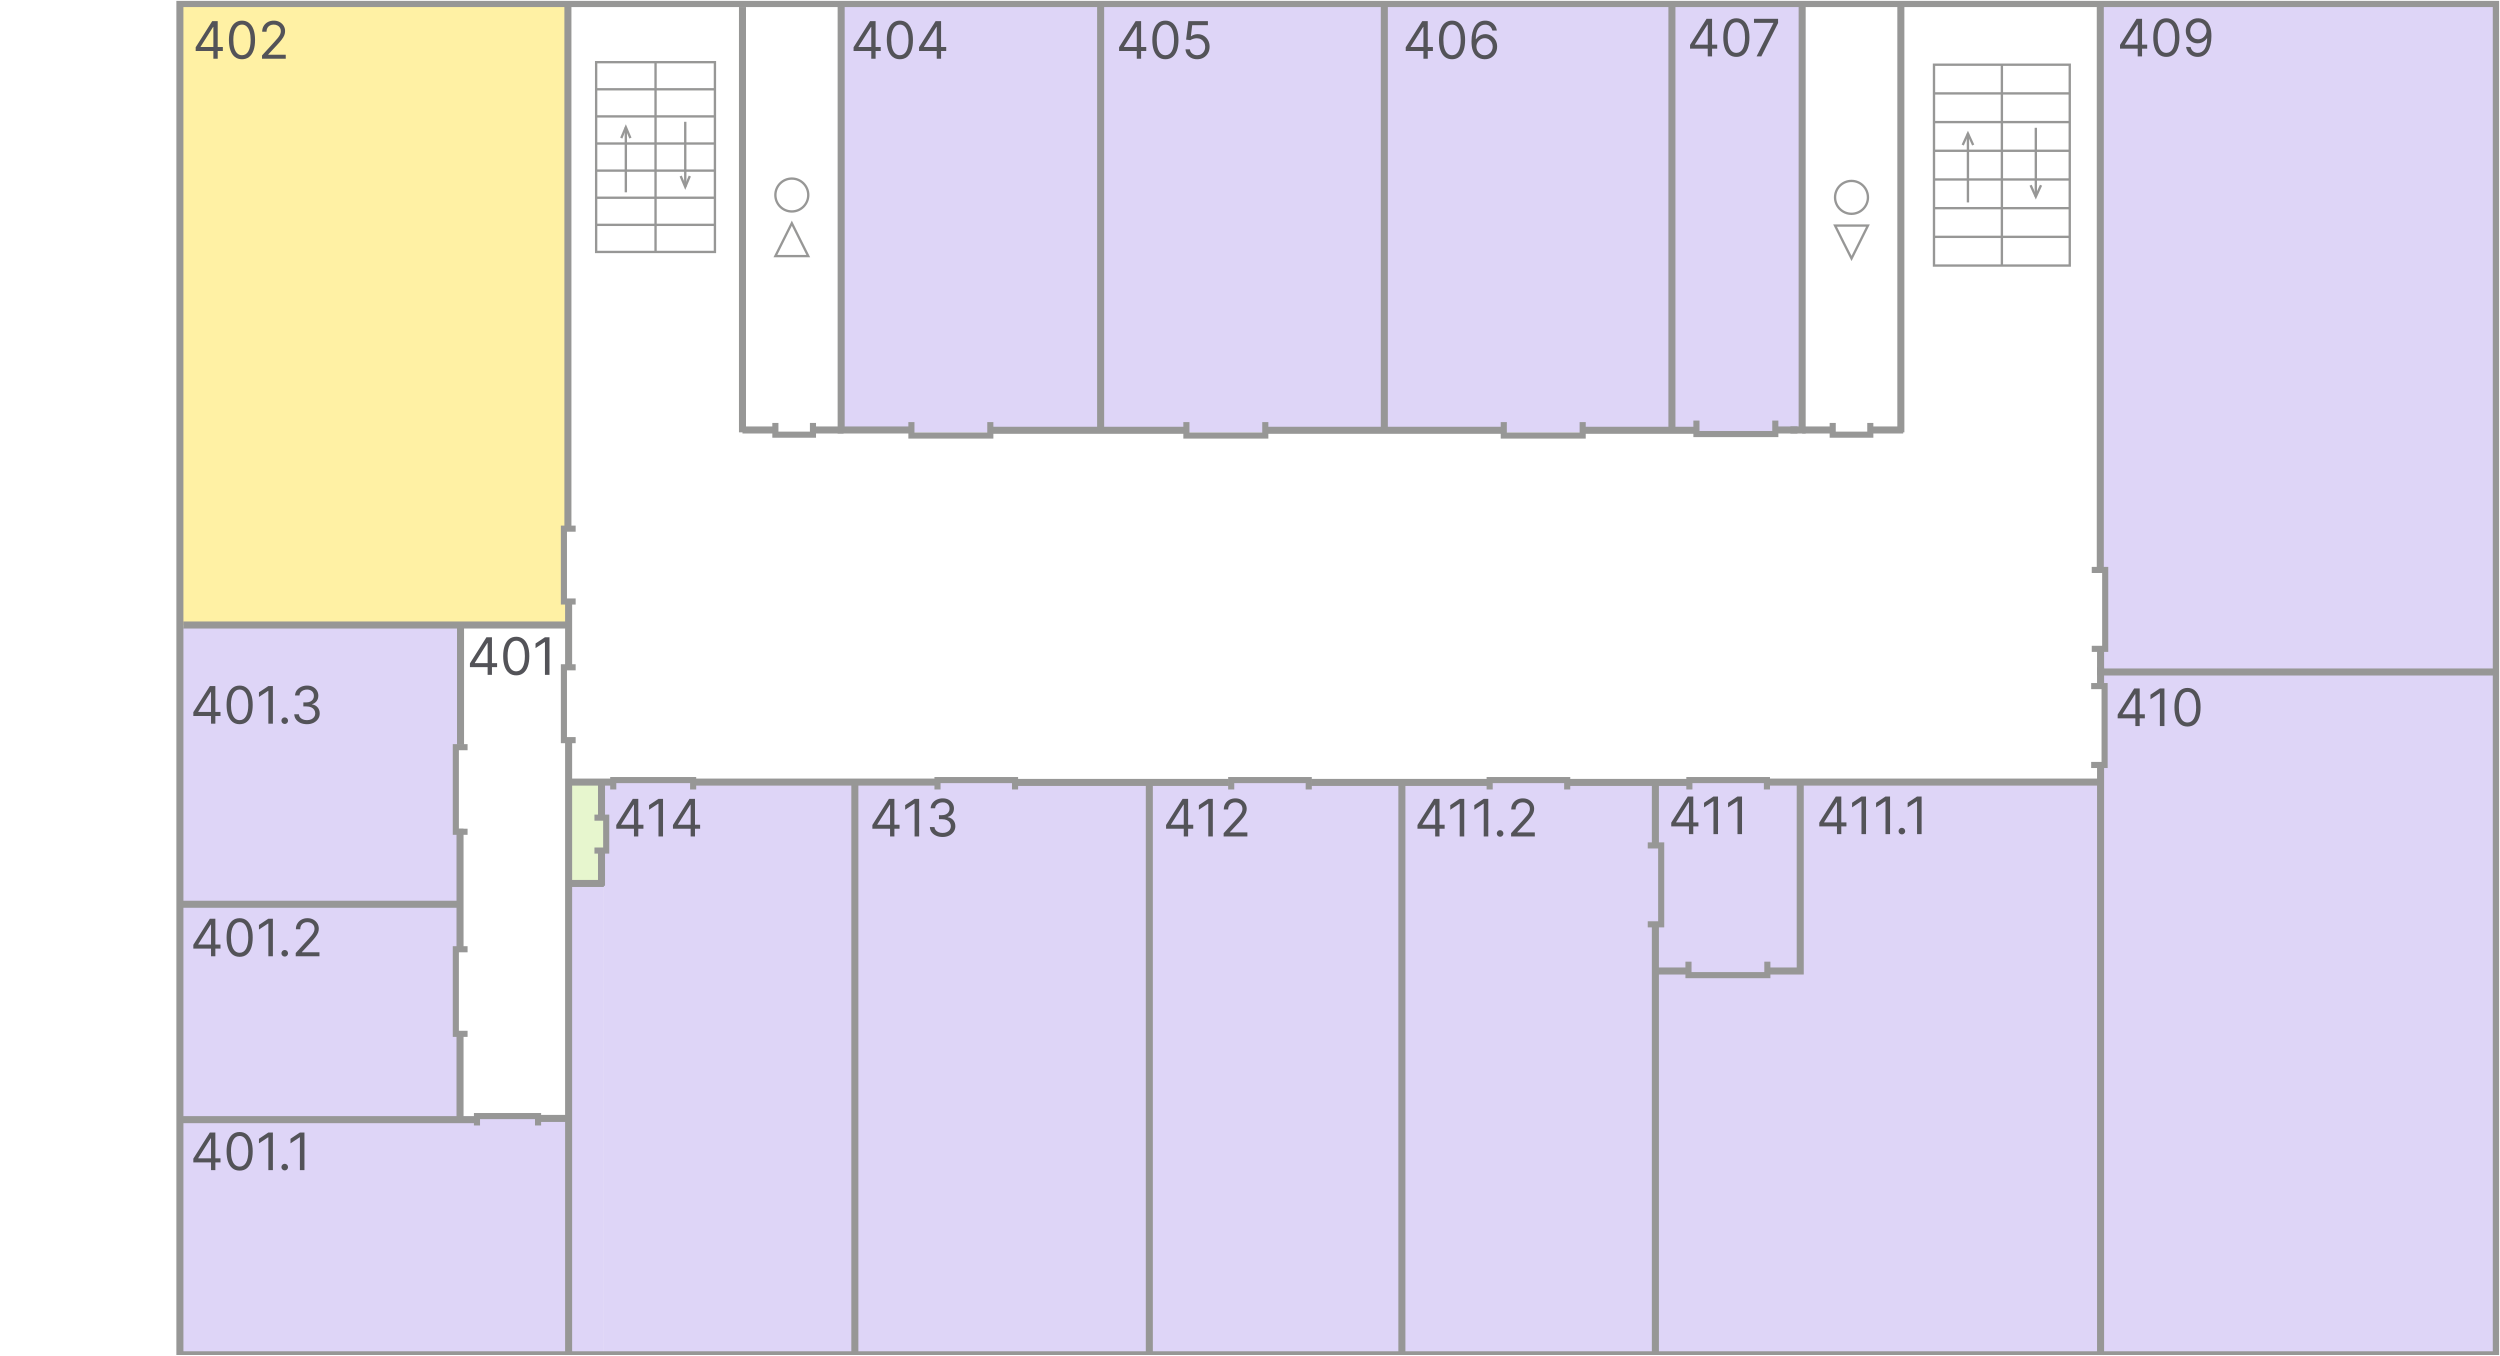 <svg width="1064" height="577" viewBox="0 0 1064 577" fill="none" xmlns="http://www.w3.org/2000/svg">
<rect width="1064" height="577" fill="white"/>
<g clip-path="url(#clip0_0_1)">
<path d="M1064 0H0V577H1064V0Z" fill="white"/>
<mask id="mask0_0_1" style="mask-type:luminance" maskUnits="userSpaceOnUse" x="0" y="0" width="1064" height="577">
<path d="M1064 0H0V577H1064V0Z" fill="white"/>
</mask>
<g mask="url(#mask0_0_1)">
<path d="M1064 0H0V577H1064V0Z" fill="white"/>
<mask id="mask1_0_1" style="mask-type:luminance" maskUnits="userSpaceOnUse" x="0" y="0" width="1064" height="577">
<path d="M1064 0H0V577H1064V0Z" fill="white"/>
</mask>
<g mask="url(#mask1_0_1)">
<path d="M1064 0H0V577H1064V0Z" fill="white"/>
<mask id="mask2_0_1" style="mask-type:luminance" maskUnits="userSpaceOnUse" x="0" y="0" width="1064" height="577">
<path d="M1064 0H0V577H1064V0Z" fill="white"/>
</mask>
<g mask="url(#mask2_0_1)">
<path d="M1064 0H0V577H1064V0Z" fill="white"/>
<mask id="mask3_0_1" style="mask-type:luminance" maskUnits="userSpaceOnUse" x="0" y="0" width="1064" height="577">
<path d="M1064 0H0V577H1064V0Z" fill="white"/>
</mask>
<g mask="url(#mask3_0_1)">
<path d="M1064 0H0V577H1064V0Z" fill="white"/>
<mask id="mask4_0_1" style="mask-type:luminance" maskUnits="userSpaceOnUse" x="0" y="0" width="1064" height="577">
<path d="M1064 0H0V577H1064V0Z" fill="white"/>
</mask>
<g mask="url(#mask4_0_1)">
<mask id="mask5_0_1" style="mask-type:luminance" maskUnits="userSpaceOnUse" x="0" y="0" width="1064" height="577">
<path d="M1064 0H0V577H1064V0Z" fill="white"/>
</mask>
<g mask="url(#mask5_0_1)">
<path opacity="0.9" d="M241 1H77V266H241V1Z" fill="#FFF09A"/>
<path opacity="0.7" d="M767 1H357V184H767V1Z" fill="#D1C4F4"/>
<path opacity="0.7" d="M1062 286H895V577H1062V286Z" fill="#D1C4F4"/>
<path opacity="0.7" d="M1062 1H895V286H1062V1Z" fill="#D1C4F4"/>
<path opacity="0.7" d="M257 376H242V576H257V376Z" fill="#D1C4F4"/>
<path opacity="0.7" d="M894 333H257V577H894V333Z" fill="#D1C4F4"/>
<path opacity="0.7" d="M195 267H76V477H195V267Z" fill="#D1C4F4"/>
<path opacity="0.7" d="M77 577H242V475H77V577Z" fill="#D1C4F4"/>
<path opacity="0.7" d="M257 333H242V376H257V333Z" fill="#DDF2B9"/>
<path d="M337 90C340.868 90 344 86.866 344 83C344 79.134 340.868 76 337 76C333.132 76 330 79.134 330 83C330 86.866 333.132 90 337 90Z" stroke="#979796" stroke-miterlimit="10"/>
<path d="M337 95L340.5 102.015L344 109H337H330L333.5 102.015L337 95Z" stroke="#979796" stroke-miterlimit="10"/>
<path d="M788 91C791.864 91 795 87.866 795 84C795 80.134 791.864 77 788 77C784.132 77 781 80.134 781 84C781 87.866 784.132 91 788 91Z" stroke="#979796" stroke-miterlimit="10"/>
<path d="M788.013 110L784.493 103.015L781 96H788.013H795L791.507 103.015L788.013 110Z" stroke="#979796" stroke-miterlimit="10"/>
<path d="M1062.43 1.5H76.562V576.6H1062.43V1.5Z" stroke="#979796" stroke-width="3" stroke-miterlimit="10"/>
<path d="M241.703 225.09V1.5" stroke="#979796" stroke-width="3" stroke-miterlimit="10"/>
<path d="M78 266H242" stroke="#979796" stroke-width="3" stroke-miterlimit="10"/>
<path d="M76.562 476.523H203.562" stroke="#979796" stroke-width="3" stroke-miterlimit="10"/>
<path d="M230 476H243" stroke="#979796" stroke-width="3" stroke-miterlimit="10"/>
<path d="M241.703 332.859H260.643" stroke="#979796" stroke-width="3" stroke-miterlimit="10"/>
<path d="M294.539 332.859H398.029" stroke="#979796" stroke-width="3" stroke-miterlimit="10"/>
<path d="M752.711 332.859H893.881" stroke="#979796" stroke-width="3" stroke-miterlimit="10"/>
<path d="M894 577V326" stroke="#979796" stroke-width="3" stroke-miterlimit="10"/>
<path d="M1062 286H894V276" stroke="#979796" stroke-width="3" stroke-miterlimit="10"/>
<path d="M893.883 242.23V1.5" stroke="#979796" stroke-width="3" stroke-miterlimit="10"/>
<path d="M358 1V183H387" stroke="#979796" stroke-width="3" stroke-miterlimit="10"/>
<path d="M767 1V183H762" stroke="#979796" stroke-width="3" stroke-miterlimit="10"/>
<path d="M711.57 1.5V183.13" stroke="#979796" stroke-width="3" stroke-miterlimit="10"/>
<path d="M589.172 1.5V183.13" stroke="#979796" stroke-width="3" stroke-miterlimit="10"/>
<path d="M468.43 1.5V183.13" stroke="#979796" stroke-width="3" stroke-miterlimit="10"/>
<path d="M504.929 183.133H422.359" stroke="#979796" stroke-width="3" stroke-miterlimit="10"/>
<path d="M722.367 183.133H673.367" stroke="#979796" stroke-width="3" stroke-miterlimit="10"/>
<path d="M640.009 183.133H538.289" stroke="#979796" stroke-width="3" stroke-miterlimit="10"/>
<path d="M363.82 332.859V576.599" stroke="#979796" stroke-width="3" stroke-miterlimit="10"/>
<path d="M489.156 332.859V576.599" stroke="#979796" stroke-width="3" stroke-miterlimit="10"/>
<path d="M596.641 332.859V576.599" stroke="#979796" stroke-width="3" stroke-miterlimit="10"/>
<path d="M704.531 576.601V393.391" stroke="#979796" stroke-width="3" stroke-miterlimit="10"/>
<path d="M704.531 359.809V332.859" stroke="#979796" stroke-width="3" stroke-miterlimit="10"/>
<path d="M195.789 476.517V440.227" stroke="#979796" stroke-width="3" stroke-miterlimit="10"/>
<path d="M195.789 404.231V352.711" stroke="#979796" stroke-width="3" stroke-miterlimit="10"/>
<path d="M196 317V267" stroke="#979796" stroke-width="3" stroke-miterlimit="10"/>
<path d="M195.792 384.852H76.562" stroke="#979796" stroke-width="3" stroke-miterlimit="10"/>
<path d="M704.531 413.258H718.621" stroke="#979796" stroke-width="3" stroke-miterlimit="10"/>
<path d="M752.711 413.259H766.181V332.859" stroke="#979796" stroke-width="3" stroke-miterlimit="10"/>
<path d="M421.478 179.641V185.371H387.898V179.641" stroke="#979796" stroke-width="2.6" stroke-miterlimit="10"/>
<path d="M538.51 179.641V185.371H504.93V179.641" stroke="#979796" stroke-width="2.6" stroke-miterlimit="10"/>
<path d="M673.588 179.641V185.371H640.008V179.641" stroke="#979796" stroke-width="2.6" stroke-miterlimit="10"/>
<path d="M755.57 179V184.73H722V179" stroke="#979796" stroke-width="2.6" stroke-miterlimit="10"/>
<path d="M261 336V332H295V336" stroke="#979796" stroke-width="2.6" stroke-miterlimit="10"/>
<path d="M203 479V475H229V479" stroke="#979796" stroke-width="2.6" stroke-miterlimit="10"/>
<path d="M199 440H194V404H199" stroke="#979796" stroke-width="2.6" stroke-miterlimit="10"/>
<path d="M199 354H194V318H199" stroke="#979796" stroke-width="2.6" stroke-miterlimit="10"/>
<path d="M245 256H240V225H245" stroke="#979796" stroke-width="2.6" stroke-miterlimit="10"/>
<path d="M432 336V332H399V336" stroke="#979796" stroke-width="2.6" stroke-miterlimit="10"/>
<path d="M752.187 409.289V415.019H718.617V409.289" stroke="#979796" stroke-width="2.6" stroke-miterlimit="10"/>
<path d="M701.281 359.812H707.001V393.393H701.281" stroke="#979796" stroke-width="2.6" stroke-miterlimit="10"/>
<path d="M890 292H895.72V325.57H890" stroke="#979796" stroke-width="2.6" stroke-miterlimit="10"/>
<path d="M890.25 242.57H895.97V276.15H890.25" stroke="#979796" stroke-width="2.6" stroke-miterlimit="10"/>
<path d="M433 333H523" stroke="#979796" stroke-width="3" stroke-miterlimit="10"/>
<path d="M558 333H634" stroke="#979796" stroke-width="3" stroke-miterlimit="10"/>
<path d="M668 333H718" stroke="#979796" stroke-width="3" stroke-miterlimit="10"/>
<path d="M241 376H257" stroke="#979796" stroke-width="3" stroke-miterlimit="10"/>
<path d="M894 291V284" stroke="#979796" stroke-width="3" stroke-miterlimit="10"/>
<path d="M809 0V184" stroke="#979796" stroke-width="3" stroke-miterlimit="10"/>
<path d="M316 3V184" stroke="#979796" stroke-width="3" stroke-miterlimit="10"/>
<path d="M363.281 21.719V20.125L370.312 9H371.469V11.469H370.688L365.375 19.875V20H374.844V21.719H363.281ZM370.813 25V21.234V20.492V9H372.656V25H370.813ZM382.99 25.219C381.813 25.219 380.811 24.898 379.982 24.258C379.154 23.612 378.521 22.677 378.084 21.453C377.646 20.224 377.428 18.74 377.428 17C377.428 15.271 377.646 13.794 378.084 12.57C378.527 11.341 379.162 10.404 379.99 9.758C380.824 9.107 381.824 8.781 382.99 8.781C384.157 8.781 385.154 9.107 385.982 9.758C386.816 10.404 387.451 11.341 387.889 12.57C388.331 13.794 388.553 15.271 388.553 17C388.553 18.74 388.334 20.224 387.896 21.453C387.459 22.677 386.826 23.612 385.998 24.258C385.17 24.898 384.167 25.219 382.99 25.219ZM382.99 23.5C384.157 23.5 385.063 22.938 385.709 21.812C386.355 20.688 386.678 19.083 386.678 17C386.678 15.615 386.529 14.435 386.232 13.461C385.941 12.487 385.519 11.745 384.967 11.234C384.42 10.724 383.761 10.469 382.99 10.469C381.834 10.469 380.93 11.039 380.279 12.18C379.628 13.315 379.303 14.922 379.303 17C379.303 18.385 379.449 19.562 379.74 20.531C380.032 21.5 380.451 22.237 380.998 22.742C381.55 23.247 382.214 23.5 382.99 23.5ZM391.146 21.719V20.125L398.178 9H399.334V11.469H398.553L393.24 19.875V20H402.709V21.719H391.146ZM398.678 25V21.234V20.492V9H400.521V25H398.678Z" fill="#535358"/>
<path d="M476.281 21.719V20.125L483.312 9H484.469V11.469H483.688L478.375 19.875V20H487.844V21.719H476.281ZM483.813 25V21.234V20.492V9H485.656V25H483.813ZM495.99 25.219C494.813 25.219 493.811 24.898 492.982 24.258C492.154 23.612 491.521 22.677 491.084 21.453C490.646 20.224 490.428 18.74 490.428 17C490.428 15.271 490.646 13.794 491.084 12.57C491.527 11.341 492.162 10.404 492.99 9.758C493.824 9.107 494.824 8.781 495.99 8.781C497.157 8.781 498.154 9.107 498.982 9.758C499.816 10.404 500.451 11.341 500.889 12.57C501.331 13.794 501.553 15.271 501.553 17C501.553 18.74 501.334 20.224 500.896 21.453C500.459 22.677 499.826 23.612 498.998 24.258C498.17 24.898 497.167 25.219 495.99 25.219ZM495.99 23.5C497.157 23.5 498.063 22.938 498.709 21.812C499.355 20.688 499.678 19.083 499.678 17C499.678 15.615 499.529 14.435 499.232 13.461C498.941 12.487 498.519 11.745 497.967 11.234C497.42 10.724 496.761 10.469 495.99 10.469C494.834 10.469 493.93 11.039 493.279 12.18C492.628 13.315 492.303 14.922 492.303 17C492.303 18.385 492.449 19.562 492.74 20.531C493.032 21.5 493.451 22.237 493.998 22.742C494.55 23.247 495.214 23.5 495.99 23.5ZM509.521 25.219C508.605 25.219 507.779 25.037 507.045 24.672C506.311 24.307 505.722 23.807 505.279 23.172C504.837 22.537 504.594 21.812 504.553 21H506.428C506.501 21.724 506.829 22.323 507.412 22.797C508.001 23.266 508.704 23.5 509.521 23.5C510.178 23.5 510.761 23.346 511.271 23.039C511.787 22.732 512.191 22.31 512.482 21.773C512.779 21.232 512.928 20.62 512.928 19.938C512.928 19.24 512.774 18.617 512.467 18.07C512.165 17.518 511.748 17.083 511.217 16.766C510.686 16.448 510.079 16.287 509.396 16.281C508.907 16.276 508.404 16.352 507.889 16.508C507.373 16.659 506.949 16.854 506.615 17.094L504.803 16.875L505.771 9H514.084V10.719H507.396L506.834 15.438H506.928C507.256 15.177 507.667 14.961 508.162 14.789C508.657 14.617 509.173 14.531 509.709 14.531C510.688 14.531 511.561 14.766 512.326 15.234C513.097 15.698 513.701 16.333 514.139 17.141C514.581 17.948 514.803 18.87 514.803 19.906C514.803 20.927 514.574 21.838 514.115 22.641C513.662 23.438 513.037 24.068 512.24 24.531C511.443 24.99 510.537 25.219 509.521 25.219Z" fill="#535358"/>
<path d="M598.281 21.719V20.125L605.312 9H606.469V11.469H605.688L600.375 19.875V20H609.844V21.719H598.281ZM605.813 25V21.234V20.492V9H607.656V25H605.813ZM617.99 25.219C616.813 25.219 615.811 24.898 614.982 24.258C614.154 23.612 613.521 22.677 613.084 21.453C612.646 20.224 612.428 18.74 612.428 17C612.428 15.271 612.646 13.794 613.084 12.57C613.527 11.341 614.162 10.404 614.99 9.758C615.824 9.107 616.824 8.781 617.99 8.781C619.157 8.781 620.154 9.107 620.982 9.758C621.816 10.404 622.451 11.341 622.889 12.57C623.331 13.794 623.553 15.271 623.553 17C623.553 18.74 623.334 20.224 622.896 21.453C622.459 22.677 621.826 23.612 620.998 24.258C620.17 24.898 619.167 25.219 617.99 25.219ZM617.99 23.5C619.157 23.5 620.063 22.938 620.709 21.812C621.355 20.688 621.678 19.083 621.678 17C621.678 15.615 621.529 14.435 621.232 13.461C620.941 12.487 620.519 11.745 619.967 11.234C619.42 10.724 618.761 10.469 617.99 10.469C616.834 10.469 615.93 11.039 615.279 12.18C614.628 13.315 614.303 14.922 614.303 17C614.303 18.385 614.449 19.562 614.74 20.531C615.032 21.5 615.451 22.237 615.998 22.742C616.55 23.247 617.214 23.5 617.99 23.5ZM631.834 25.219C631.178 25.208 630.521 25.083 629.865 24.844C629.209 24.604 628.61 24.201 628.068 23.633C627.527 23.06 627.092 22.287 626.764 21.312C626.436 20.333 626.271 19.104 626.271 17.625C626.271 16.208 626.404 14.953 626.67 13.859C626.936 12.76 627.321 11.836 627.826 11.086C628.331 10.331 628.941 9.758 629.654 9.367C630.373 8.977 631.183 8.781 632.084 8.781C632.98 8.781 633.777 8.961 634.475 9.32C635.178 9.674 635.751 10.169 636.193 10.805C636.636 11.44 636.923 12.172 637.053 13H635.146C634.969 12.281 634.626 11.685 634.115 11.211C633.605 10.737 632.928 10.5 632.084 10.5C630.844 10.5 629.868 11.039 629.154 12.117C628.446 13.195 628.089 14.708 628.084 16.656H628.209C628.501 16.213 628.847 15.836 629.248 15.523C629.654 15.206 630.102 14.961 630.592 14.789C631.081 14.617 631.6 14.531 632.146 14.531C633.063 14.531 633.902 14.76 634.662 15.219C635.423 15.672 636.032 16.299 636.49 17.102C636.949 17.898 637.178 18.812 637.178 19.844C637.178 20.833 636.956 21.74 636.514 22.562C636.071 23.38 635.449 24.031 634.646 24.516C633.85 24.995 632.912 25.229 631.834 25.219ZM631.834 23.5C632.49 23.5 633.079 23.336 633.6 23.008C634.126 22.68 634.54 22.24 634.842 21.688C635.149 21.135 635.303 20.521 635.303 19.844C635.303 19.182 635.154 18.581 634.857 18.039C634.566 17.492 634.162 17.057 633.646 16.734C633.136 16.412 632.553 16.25 631.896 16.25C631.402 16.25 630.941 16.349 630.514 16.547C630.087 16.74 629.712 17.005 629.389 17.344C629.071 17.682 628.821 18.07 628.639 18.508C628.456 18.94 628.365 19.396 628.365 19.875C628.365 20.51 628.514 21.104 628.811 21.656C629.113 22.208 629.524 22.654 630.045 22.992C630.571 23.331 631.167 23.5 631.834 23.5Z" fill="#535358"/>
<path d="M719.281 20.719V19.125L726.312 8H727.469V10.469H726.688L721.375 18.875V19H730.844V20.719H719.281ZM726.813 24V20.234V19.492V8H728.656V24H726.813ZM738.99 24.219C737.813 24.219 736.811 23.898 735.982 23.258C735.154 22.612 734.521 21.677 734.084 20.453C733.646 19.224 733.428 17.74 733.428 16C733.428 14.271 733.646 12.794 734.084 11.57C734.527 10.341 735.162 9.404 735.99 8.758C736.824 8.107 737.824 7.781 738.99 7.781C740.157 7.781 741.154 8.107 741.982 8.758C742.816 9.404 743.451 10.341 743.889 11.57C744.331 12.794 744.553 14.271 744.553 16C744.553 17.74 744.334 19.224 743.896 20.453C743.459 21.677 742.826 22.612 741.998 23.258C741.17 23.898 740.167 24.219 738.99 24.219ZM738.99 22.5C740.157 22.5 741.063 21.938 741.709 20.812C742.355 19.688 742.678 18.083 742.678 16C742.678 14.615 742.529 13.435 742.232 12.461C741.941 11.487 741.519 10.745 740.967 10.234C740.42 9.724 739.761 9.469 738.99 9.469C737.834 9.469 736.93 10.039 736.279 11.18C735.628 12.315 735.303 13.922 735.303 16C735.303 17.385 735.449 18.562 735.74 19.531C736.032 20.5 736.451 21.237 736.998 21.742C737.55 22.247 738.214 22.5 738.99 22.5ZM747.592 24L754.748 9.844V9.719H746.498V8H756.748V9.812L749.623 24H747.592Z" fill="#535358"/>
<path d="M902.281 20.719V19.126L909.312 8.001H910.469V10.47H909.688L904.375 18.876V19.001H913.844V20.719H902.281ZM909.813 24.001V20.235V19.493V8.001H911.656V24.001H909.813ZM921.99 24.219C920.813 24.219 919.811 23.899 918.982 23.259C918.154 22.613 917.521 21.678 917.084 20.454C916.646 19.225 916.428 17.74 916.428 16.001C916.428 14.271 916.646 12.795 917.084 11.571C917.527 10.342 918.162 9.404 918.99 8.759C919.824 8.107 920.824 7.782 921.99 7.782C923.157 7.782 924.154 8.107 924.982 8.759C925.816 9.404 926.451 10.342 926.889 11.571C927.331 12.795 927.553 14.271 927.553 16.001C927.553 17.74 927.334 19.225 926.896 20.454C926.459 21.678 925.826 22.613 924.998 23.259C924.17 23.899 923.167 24.219 921.99 24.219ZM921.99 22.501C923.157 22.501 924.063 21.938 924.709 20.813C925.355 19.688 925.678 18.084 925.678 16.001C925.678 14.615 925.529 13.436 925.232 12.462C924.941 11.488 924.519 10.745 923.967 10.235C923.42 9.725 922.761 9.469 921.99 9.469C920.834 9.469 919.93 10.04 919.279 11.18C918.628 12.316 918.303 13.923 918.303 16.001C918.303 17.386 918.449 18.563 918.74 19.532C919.032 20.501 919.451 21.238 919.998 21.743C920.55 22.248 921.214 22.501 921.99 22.501ZM935.615 7.782C936.271 7.787 936.928 7.912 937.584 8.157C938.24 8.402 938.839 8.808 939.381 9.376C939.923 9.938 940.357 10.706 940.686 11.68C941.014 12.654 941.178 13.876 941.178 15.345C941.178 16.766 941.042 18.029 940.771 19.134C940.506 20.233 940.12 21.16 939.615 21.915C939.115 22.67 938.506 23.243 937.787 23.634C937.074 24.024 936.266 24.219 935.365 24.219C934.469 24.219 933.67 24.042 932.967 23.688C932.269 23.329 931.696 22.831 931.248 22.196C930.805 21.555 930.521 20.813 930.396 19.969H932.303C932.475 20.704 932.816 21.311 933.326 21.79C933.842 22.264 934.521 22.501 935.365 22.501C936.6 22.501 937.574 21.962 938.287 20.884C939.006 19.805 939.365 18.282 939.365 16.313H939.24C938.949 16.751 938.602 17.128 938.201 17.446C937.8 17.764 937.355 18.009 936.865 18.18C936.376 18.352 935.855 18.438 935.303 18.438C934.386 18.438 933.545 18.212 932.779 17.759C932.019 17.3 931.41 16.673 930.951 15.876C930.498 15.074 930.271 14.157 930.271 13.126C930.271 12.146 930.49 11.251 930.928 10.438C931.37 9.621 931.99 8.969 932.787 8.485C933.589 8.001 934.532 7.766 935.615 7.782ZM935.615 9.501C934.959 9.501 934.368 9.665 933.842 9.993C933.321 10.316 932.907 10.753 932.6 11.305C932.298 11.852 932.146 12.459 932.146 13.126C932.146 13.792 932.292 14.399 932.584 14.946C932.881 15.488 933.285 15.92 933.795 16.243C934.311 16.561 934.896 16.72 935.553 16.72C936.048 16.72 936.508 16.623 936.936 16.43C937.363 16.233 937.735 15.964 938.053 15.626C938.376 15.282 938.628 14.894 938.811 14.462C938.993 14.024 939.084 13.568 939.084 13.094C939.084 12.469 938.933 11.883 938.631 11.337C938.334 10.79 937.923 10.347 937.396 10.008C936.876 9.67 936.282 9.501 935.615 9.501Z" fill="#535358"/>
<path d="M901.281 305.719V304.125L908.312 293H909.469V295.469H908.688L903.375 303.875V304H912.844V305.719H901.281ZM908.813 309V305.234V304.492V293H910.656V309H908.813ZM921.182 293V309H919.244V295.031H919.15L915.244 297.625V295.656L919.244 293H921.182ZM931.002 309.219C929.825 309.219 928.822 308.898 927.994 308.258C927.166 307.612 926.533 306.677 926.096 305.453C925.658 304.224 925.439 302.74 925.439 301C925.439 299.271 925.658 297.794 926.096 296.57C926.538 295.341 927.174 294.404 928.002 293.758C928.835 293.107 929.835 292.781 931.002 292.781C932.169 292.781 933.166 293.107 933.994 293.758C934.827 294.404 935.463 295.341 935.9 296.57C936.343 297.794 936.564 299.271 936.564 301C936.564 302.74 936.346 304.224 935.908 305.453C935.471 306.677 934.838 307.612 934.01 308.258C933.182 308.898 932.179 309.219 931.002 309.219ZM931.002 307.5C932.169 307.5 933.075 306.937 933.721 305.812C934.367 304.687 934.689 303.083 934.689 301C934.689 299.615 934.541 298.435 934.244 297.461C933.952 296.487 933.531 295.745 932.979 295.234C932.432 294.724 931.773 294.469 931.002 294.469C929.846 294.469 928.942 295.039 928.291 296.18C927.64 297.315 927.314 298.922 927.314 301C927.314 302.385 927.46 303.562 927.752 304.531C928.044 305.5 928.463 306.237 929.01 306.742C929.562 307.247 930.226 307.5 931.002 307.5Z" fill="#535358"/>
<path d="M774.281 351.719V350.125L781.312 339H782.469V341.469H781.688L776.375 349.875V350H785.844V351.719H774.281ZM781.813 355V351.234V350.492V339H783.656V355H781.813ZM794.182 339V355H792.244V341.031H792.15L788.244 343.625V341.656L792.244 339H794.182ZM804.408 339V355H802.471V341.031H802.377L798.471 343.625V341.656L802.471 339H804.408ZM809.439 355.125C809.054 355.125 808.723 354.987 808.447 354.711C808.171 354.435 808.033 354.104 808.033 353.719C808.033 353.333 808.171 353.003 808.447 352.727C808.723 352.451 809.054 352.312 809.439 352.312C809.825 352.312 810.156 352.451 810.432 352.727C810.708 353.003 810.846 353.333 810.846 353.719C810.846 353.974 810.781 354.208 810.65 354.422C810.525 354.635 810.356 354.807 810.143 354.937C809.934 355.063 809.7 355.125 809.439 355.125ZM817.836 339V355H815.898V341.031H815.805L811.898 343.625V341.656L815.898 339H817.836Z" fill="#535358"/>
<path d="M711.281 351.719V350.125L718.312 339H719.469V341.469H718.688L713.375 349.875V350H722.844V351.719H711.281ZM718.813 355V351.234V350.492V339H720.656V355H718.813ZM731.182 339V355H729.244V341.031H729.15L725.244 343.625V341.656L729.244 339H731.182ZM741.408 339V355H739.471V341.031H739.377L735.471 343.625V341.656L739.471 339H741.408Z" fill="#535358"/>
<path d="M603.281 352.719V351.125L610.312 340H611.469V342.469H610.688L605.375 350.875V351H614.844V352.719H603.281ZM610.813 356V352.234V351.492V340H612.656V356H610.813ZM623.182 340V356H621.244V342.031H621.15L617.244 344.625V342.656L621.244 340H623.182ZM633.408 340V356H631.471V342.031H631.377L627.471 344.625V342.656L631.471 340H633.408ZM638.439 356.125C638.054 356.125 637.723 355.987 637.447 355.711C637.171 355.435 637.033 355.104 637.033 354.719C637.033 354.333 637.171 354.003 637.447 353.727C637.723 353.451 638.054 353.312 638.439 353.312C638.825 353.312 639.156 353.451 639.432 353.727C639.708 354.003 639.846 354.333 639.846 354.719C639.846 354.974 639.781 355.208 639.65 355.422C639.525 355.635 639.356 355.807 639.143 355.937C638.934 356.063 638.7 356.125 638.439 356.125ZM643.123 356V354.594L648.404 348.812C649.024 348.135 649.535 347.547 649.936 347.047C650.337 346.542 650.633 346.068 650.826 345.625C651.024 345.177 651.123 344.708 651.123 344.219C651.123 343.656 650.988 343.169 650.717 342.758C650.451 342.346 650.087 342.029 649.623 341.805C649.16 341.581 648.639 341.469 648.061 341.469C647.446 341.469 646.91 341.596 646.451 341.852C645.998 342.102 645.646 342.453 645.396 342.906C645.152 343.359 645.029 343.891 645.029 344.5H643.186C643.186 343.562 643.402 342.74 643.834 342.031C644.266 341.323 644.855 340.771 645.6 340.375C646.35 339.979 647.191 339.781 648.123 339.781C649.061 339.781 649.891 339.979 650.615 340.375C651.339 340.771 651.907 341.305 652.318 341.977C652.73 342.648 652.936 343.396 652.936 344.219C652.936 344.807 652.829 345.383 652.615 345.945C652.407 346.503 652.042 347.125 651.521 347.812C651.006 348.495 650.29 349.328 649.373 350.312L645.779 354.156V354.281H653.217V356H643.123Z" fill="#535358"/>
<path d="M496.281 352.719V351.125L503.312 340H504.469V342.469H503.688L498.375 350.875V351H507.844V352.719H496.281ZM503.813 356V352.234V351.492V340H505.656V356H503.813ZM516.182 340V356H514.244V342.031H514.15L510.244 344.625V342.656L514.244 340H516.182ZM520.783 356V354.594L526.064 348.812C526.684 348.135 527.195 347.547 527.596 347.047C527.997 346.542 528.294 346.068 528.486 345.625C528.684 345.177 528.783 344.708 528.783 344.219C528.783 343.656 528.648 343.169 528.377 342.758C528.111 342.346 527.747 342.029 527.283 341.805C526.82 341.581 526.299 341.469 525.721 341.469C525.106 341.469 524.57 341.596 524.111 341.852C523.658 342.102 523.307 342.453 523.057 342.906C522.812 343.359 522.689 343.891 522.689 344.5H520.846C520.846 343.562 521.062 342.74 521.494 342.031C521.926 341.323 522.515 340.771 523.26 340.375C524.01 339.979 524.851 339.781 525.783 339.781C526.721 339.781 527.551 339.979 528.275 340.375C528.999 340.771 529.567 341.305 529.979 341.977C530.39 342.648 530.596 343.396 530.596 344.219C530.596 344.807 530.489 345.383 530.275 345.945C530.067 346.503 529.702 347.125 529.182 347.812C528.666 348.495 527.95 349.328 527.033 350.312L523.439 354.156V354.281H530.877V356H520.783Z" fill="#535358"/>
<path d="M371.281 352.719V351.125L378.312 340H379.469V342.469H378.688L373.375 350.875V351H382.844V352.719H371.281ZM378.813 356V352.234V351.492V340H380.656V356H378.813ZM391.182 340V356H389.244V342.031H389.15L385.244 344.625V342.656L389.244 340H391.182ZM401.189 356.219C400.158 356.219 399.239 356.042 398.432 355.687C397.63 355.333 396.992 354.841 396.518 354.211C396.049 353.576 395.794 352.839 395.752 352H397.721C397.762 352.516 397.939 352.961 398.252 353.336C398.564 353.706 398.973 353.992 399.479 354.195C399.984 354.398 400.544 354.5 401.158 354.5C401.846 354.5 402.455 354.38 402.986 354.141C403.518 353.901 403.934 353.568 404.236 353.141C404.538 352.714 404.689 352.219 404.689 351.656C404.689 351.068 404.544 350.549 404.252 350.102C403.96 349.648 403.533 349.294 402.971 349.039C402.408 348.784 401.721 348.656 400.908 348.656H399.627V346.937H400.908C401.544 346.937 402.101 346.823 402.58 346.594C403.064 346.365 403.442 346.042 403.713 345.625C403.989 345.208 404.127 344.719 404.127 344.156C404.127 343.615 404.007 343.143 403.768 342.742C403.528 342.341 403.189 342.029 402.752 341.805C402.32 341.581 401.809 341.469 401.221 341.469C400.669 341.469 400.148 341.57 399.658 341.773C399.174 341.971 398.778 342.26 398.471 342.641C398.163 343.016 397.997 343.469 397.971 344H396.096C396.127 343.161 396.38 342.427 396.854 341.797C397.327 341.161 397.947 340.667 398.713 340.312C399.484 339.958 400.33 339.781 401.252 339.781C402.242 339.781 403.09 339.982 403.799 340.383C404.507 340.779 405.051 341.302 405.432 341.953C405.812 342.604 406.002 343.307 406.002 344.063C406.002 344.964 405.765 345.732 405.291 346.367C404.822 347.003 404.184 347.443 403.377 347.688V347.812C404.387 347.979 405.176 348.409 405.744 349.102C406.312 349.789 406.596 350.641 406.596 351.656C406.596 352.526 406.359 353.307 405.885 354C405.416 354.687 404.775 355.229 403.963 355.625C403.15 356.021 402.226 356.219 401.189 356.219Z" fill="#535358"/>
<path d="M262.281 352.719V351.125L269.312 340H270.469V342.469H269.688L264.375 350.875V351H273.844V352.719H262.281ZM269.813 356V352.234V351.492V340H271.656V356H269.813ZM282.182 340V356H280.244V342.031H280.15L276.244 344.625V342.656L280.244 340H282.182ZM286.408 352.719V351.125L293.439 340H294.596V342.469H293.814L288.502 350.875V351H297.971V352.719H286.408ZM293.939 356V352.234V351.492V340H295.783V356H293.939Z" fill="#535358"/>
<path d="M82.281 494.719V493.125L89.313 482H90.469V484.469H89.688L84.375 492.875V493H93.844V494.719H82.281ZM89.813 498V494.234V493.492V482H91.656V498H89.813ZM101.99 498.219C100.813 498.219 99.811 497.898 98.983 497.258C98.155 496.612 97.522 495.677 97.084 494.453C96.647 493.224 96.428 491.74 96.428 490C96.428 488.271 96.647 486.794 97.084 485.57C97.527 484.341 98.162 483.404 98.99 482.758C99.824 482.107 100.824 481.781 101.99 481.781C103.157 481.781 104.154 482.107 104.982 482.758C105.816 483.404 106.451 484.341 106.889 485.57C107.331 486.794 107.553 488.271 107.553 490C107.553 491.74 107.334 493.224 106.896 494.453C106.459 495.677 105.826 496.612 104.998 497.258C104.17 497.898 103.167 498.219 101.99 498.219ZM101.99 496.5C103.157 496.5 104.063 495.937 104.709 494.812C105.355 493.687 105.678 492.083 105.678 490C105.678 488.615 105.529 487.435 105.232 486.461C104.941 485.487 104.519 484.745 103.967 484.234C103.42 483.724 102.761 483.469 101.99 483.469C100.834 483.469 99.931 484.039 99.28 485.18C98.629 486.315 98.303 487.922 98.303 490C98.303 491.385 98.449 492.562 98.74 493.531C99.032 494.5 99.451 495.237 99.998 495.742C100.55 496.247 101.214 496.5 101.99 496.5ZM116.146 482V498H114.209V484.031H114.115L110.209 486.625V484.656L114.209 482H116.146ZM121.178 498.125C120.792 498.125 120.462 497.987 120.186 497.711C119.91 497.435 119.771 497.104 119.771 496.719C119.771 496.333 119.91 496.003 120.186 495.727C120.462 495.451 120.792 495.312 121.178 495.312C121.563 495.312 121.894 495.451 122.17 495.727C122.446 496.003 122.584 496.333 122.584 496.719C122.584 496.974 122.519 497.208 122.389 497.422C122.264 497.635 122.094 497.807 121.881 497.937C121.673 498.063 121.438 498.125 121.178 498.125ZM129.574 482V498H127.637V484.031H127.543L123.637 486.625V484.656L127.637 482H129.574Z" fill="#535358"/>
<path d="M82.281 403.719V402.125L89.313 391H90.469V393.469H89.688L84.375 401.875V402H93.844V403.719H82.281ZM89.813 407V403.234V402.492V391H91.656V407H89.813ZM101.99 407.219C100.813 407.219 99.811 406.898 98.983 406.258C98.155 405.612 97.522 404.677 97.084 403.453C96.647 402.224 96.428 400.74 96.428 399C96.428 397.271 96.647 395.794 97.084 394.57C97.527 393.341 98.162 392.404 98.99 391.758C99.824 391.107 100.824 390.781 101.99 390.781C103.157 390.781 104.154 391.107 104.982 391.758C105.816 392.404 106.451 393.341 106.889 394.57C107.331 395.794 107.553 397.271 107.553 399C107.553 400.74 107.334 402.224 106.896 403.453C106.459 404.677 105.826 405.612 104.998 406.258C104.17 406.898 103.167 407.219 101.99 407.219ZM101.99 405.5C103.157 405.5 104.063 404.937 104.709 403.812C105.355 402.687 105.678 401.083 105.678 399C105.678 397.615 105.529 396.435 105.232 395.461C104.941 394.487 104.519 393.745 103.967 393.234C103.42 392.724 102.761 392.469 101.99 392.469C100.834 392.469 99.931 393.039 99.28 394.18C98.629 395.315 98.303 396.922 98.303 399C98.303 400.385 98.449 401.562 98.74 402.531C99.032 403.5 99.451 404.237 99.998 404.742C100.55 405.247 101.214 405.5 101.99 405.5ZM116.146 391V407H114.209V393.031H114.115L110.209 395.625V393.656L114.209 391H116.146ZM121.178 407.125C120.792 407.125 120.462 406.987 120.186 406.711C119.91 406.435 119.771 406.104 119.771 405.719C119.771 405.333 119.91 405.003 120.186 404.727C120.462 404.451 120.792 404.312 121.178 404.312C121.563 404.312 121.894 404.451 122.17 404.727C122.446 405.003 122.584 405.333 122.584 405.719C122.584 405.974 122.519 406.208 122.389 406.422C122.264 406.635 122.094 406.807 121.881 406.937C121.673 407.063 121.438 407.125 121.178 407.125ZM125.861 407V405.594L131.143 399.812C131.762 399.135 132.273 398.547 132.674 398.047C133.075 397.542 133.372 397.068 133.564 396.625C133.762 396.177 133.861 395.708 133.861 395.219C133.861 394.656 133.726 394.169 133.455 393.758C133.189 393.346 132.825 393.029 132.361 392.805C131.898 392.581 131.377 392.469 130.799 392.469C130.184 392.469 129.648 392.596 129.189 392.852C128.736 393.102 128.385 393.453 128.135 393.906C127.89 394.359 127.768 394.891 127.768 395.5H125.924C125.924 394.562 126.14 393.74 126.572 393.031C127.005 392.323 127.593 391.771 128.338 391.375C129.088 390.979 129.929 390.781 130.861 390.781C131.799 390.781 132.63 390.979 133.354 391.375C134.077 391.771 134.645 392.305 135.057 392.977C135.468 393.648 135.674 394.396 135.674 395.219C135.674 395.807 135.567 396.383 135.354 396.945C135.145 397.503 134.781 398.125 134.26 398.812C133.744 399.495 133.028 400.328 132.111 401.312L128.518 405.156V405.281H135.955V407H125.861Z" fill="#535358"/>
<path d="M82.281 304.719V303.125L89.313 292H90.469V294.469H89.688L84.375 302.875V303H93.844V304.719H82.281ZM89.813 308V304.234V303.492V292H91.656V308H89.813ZM101.99 308.219C100.813 308.219 99.811 307.898 98.983 307.258C98.155 306.612 97.522 305.677 97.084 304.453C96.647 303.224 96.428 301.74 96.428 300C96.428 298.271 96.647 296.794 97.084 295.57C97.527 294.341 98.162 293.404 98.99 292.758C99.824 292.107 100.824 291.781 101.99 291.781C103.157 291.781 104.154 292.107 104.982 292.758C105.816 293.404 106.451 294.341 106.889 295.57C107.331 296.794 107.553 298.271 107.553 300C107.553 301.74 107.334 303.224 106.896 304.453C106.459 305.677 105.826 306.612 104.998 307.258C104.17 307.898 103.167 308.219 101.99 308.219ZM101.99 306.5C103.157 306.5 104.063 305.937 104.709 304.812C105.355 303.687 105.678 302.083 105.678 300C105.678 298.615 105.529 297.435 105.232 296.461C104.941 295.487 104.519 294.745 103.967 294.234C103.42 293.724 102.761 293.469 101.99 293.469C100.834 293.469 99.931 294.039 99.28 295.18C98.629 296.315 98.303 297.922 98.303 300C98.303 301.385 98.449 302.562 98.74 303.531C99.032 304.5 99.451 305.237 99.998 305.742C100.55 306.247 101.214 306.5 101.99 306.5ZM116.146 292V308H114.209V294.031H114.115L110.209 296.625V294.656L114.209 292H116.146ZM121.178 308.125C120.792 308.125 120.462 307.987 120.186 307.711C119.91 307.435 119.771 307.104 119.771 306.719C119.771 306.333 119.91 306.003 120.186 305.727C120.462 305.451 120.792 305.312 121.178 305.312C121.563 305.312 121.894 305.451 122.17 305.727C122.446 306.003 122.584 306.333 122.584 306.719C122.584 306.974 122.519 307.208 122.389 307.422C122.264 307.635 122.094 307.807 121.881 307.937C121.673 308.063 121.438 308.125 121.178 308.125ZM130.666 308.219C129.635 308.219 128.715 308.042 127.908 307.687C127.106 307.333 126.468 306.841 125.994 306.211C125.525 305.576 125.27 304.839 125.229 304H127.197C127.239 304.516 127.416 304.961 127.729 305.336C128.041 305.706 128.45 305.992 128.955 306.195C129.46 306.398 130.02 306.5 130.635 306.5C131.322 306.5 131.932 306.38 132.463 306.141C132.994 305.901 133.411 305.568 133.713 305.141C134.015 304.714 134.166 304.219 134.166 303.656C134.166 303.068 134.02 302.549 133.729 302.102C133.437 301.648 133.01 301.294 132.447 301.039C131.885 300.784 131.197 300.656 130.385 300.656H129.104V298.937H130.385C131.02 298.937 131.577 298.823 132.057 298.594C132.541 298.365 132.919 298.042 133.189 297.625C133.465 297.208 133.604 296.719 133.604 296.156C133.604 295.615 133.484 295.143 133.244 294.742C133.005 294.341 132.666 294.029 132.229 293.805C131.796 293.581 131.286 293.469 130.697 293.469C130.145 293.469 129.624 293.57 129.135 293.773C128.65 293.971 128.255 294.26 127.947 294.641C127.64 295.016 127.473 295.469 127.447 296H125.572C125.604 295.161 125.856 294.427 126.33 293.797C126.804 293.161 127.424 292.667 128.189 292.312C128.96 291.958 129.807 291.781 130.729 291.781C131.718 291.781 132.567 291.982 133.275 292.383C133.984 292.779 134.528 293.302 134.908 293.953C135.288 294.604 135.479 295.307 135.479 296.063C135.479 296.964 135.242 297.732 134.768 298.367C134.299 299.003 133.661 299.443 132.854 299.688V299.812C133.864 299.979 134.653 300.409 135.221 301.102C135.788 301.789 136.072 302.641 136.072 303.656C136.072 304.526 135.835 305.307 135.361 306C134.893 306.687 134.252 307.229 133.439 307.625C132.627 308.021 131.702 308.219 130.666 308.219Z" fill="#535358"/>
<path d="M200 283.938V282.344L207.031 271.219H208.188V273.688H207.407L202.094 282.094V282.219H211.563V283.938H200ZM207.532 287.219V283.453V282.711V271.219H209.375V287.219H207.532ZM219.709 287.438C218.532 287.438 217.53 287.117 216.701 286.477C215.873 285.831 215.24 284.896 214.803 283.672C214.365 282.443 214.147 280.959 214.147 279.219C214.147 277.49 214.365 276.013 214.803 274.789C215.246 273.56 215.881 272.623 216.709 271.977C217.543 271.326 218.543 271 219.709 271C220.876 271 221.873 271.326 222.701 271.977C223.535 272.623 224.17 273.56 224.608 274.789C225.05 276.013 225.272 277.49 225.272 279.219C225.272 280.959 225.053 282.443 224.615 283.672C224.178 284.896 223.545 285.831 222.717 286.477C221.889 287.117 220.886 287.438 219.709 287.438ZM219.709 285.719C220.876 285.719 221.782 285.156 222.428 284.031C223.074 282.906 223.397 281.302 223.397 279.219C223.397 277.834 223.248 276.654 222.951 275.68C222.66 274.706 222.238 273.964 221.686 273.453C221.139 272.943 220.48 272.688 219.709 272.688C218.553 272.688 217.649 273.258 216.998 274.399C216.347 275.534 216.022 277.141 216.022 279.219C216.022 280.604 216.168 281.781 216.459 282.75C216.751 283.719 217.17 284.456 217.717 284.961C218.269 285.466 218.933 285.719 219.709 285.719ZM233.865 271.219V287.219H231.928V273.25H231.834L227.928 275.844V273.875L231.928 271.219H233.865Z" fill="#535358"/>
<path d="M83.281 21.719V20.125L90.313 9H91.469V11.469H90.688L85.375 19.875V20H94.844V21.719H83.281ZM90.813 25V21.234V20.492V9H92.656V25H90.813ZM102.99 25.219C101.813 25.219 100.811 24.898 99.983 24.258C99.155 23.612 98.522 22.677 98.084 21.453C97.647 20.224 97.428 18.74 97.428 17C97.428 15.271 97.647 13.794 98.084 12.57C98.527 11.341 99.162 10.404 99.99 9.758C100.824 9.107 101.824 8.781 102.99 8.781C104.157 8.781 105.154 9.107 105.982 9.758C106.816 10.404 107.451 11.341 107.889 12.57C108.331 13.794 108.553 15.271 108.553 17C108.553 18.74 108.334 20.224 107.896 21.453C107.459 22.677 106.826 23.612 105.998 24.258C105.17 24.898 104.167 25.219 102.99 25.219ZM102.99 23.5C104.157 23.5 105.063 22.938 105.709 21.812C106.355 20.688 106.678 19.083 106.678 17C106.678 15.615 106.529 14.435 106.232 13.461C105.941 12.487 105.519 11.745 104.967 11.234C104.42 10.724 103.761 10.469 102.99 10.469C101.834 10.469 100.93 11.039 100.279 12.18C99.629 13.315 99.303 14.922 99.303 17C99.303 18.385 99.449 19.562 99.74 20.531C100.032 21.5 100.451 22.237 100.998 22.742C101.55 23.247 102.214 23.5 102.99 23.5ZM111.521 25V23.594L116.803 17.812C117.423 17.135 117.933 16.547 118.334 16.047C118.735 15.542 119.032 15.068 119.225 14.625C119.423 14.177 119.521 13.708 119.521 13.219C119.521 12.656 119.386 12.169 119.115 11.758C118.85 11.346 118.485 11.029 118.021 10.805C117.558 10.581 117.037 10.469 116.459 10.469C115.844 10.469 115.308 10.596 114.85 10.852C114.396 11.102 114.045 11.453 113.795 11.906C113.55 12.359 113.428 12.891 113.428 13.5H111.584C111.584 12.562 111.8 11.74 112.232 11.031C112.665 10.323 113.253 9.771 113.998 9.375C114.748 8.979 115.589 8.781 116.521 8.781C117.459 8.781 118.29 8.979 119.014 9.375C119.738 9.771 120.305 10.305 120.717 10.977C121.128 11.648 121.334 12.396 121.334 13.219C121.334 13.807 121.227 14.383 121.014 14.945C120.805 15.503 120.441 16.125 119.92 16.812C119.404 17.495 118.688 18.328 117.771 19.312L114.178 23.156V23.281H121.615V25H111.521Z" fill="#535358"/>
<path d="M253 362H258V348H253" stroke="#979796" stroke-width="2.6" stroke-miterlimit="10"/>
<path d="M256 377V361" stroke="#979796" stroke-width="3" stroke-miterlimit="10"/>
<path d="M256 349V333" stroke="#979796" stroke-width="3" stroke-miterlimit="10"/>
<path d="M557 336V332H524V336" stroke="#979796" stroke-width="2.6" stroke-miterlimit="10"/>
<path d="M667 336V332H634V336" stroke="#979796" stroke-width="2.6" stroke-miterlimit="10"/>
<path d="M752 336V332H719V336" stroke="#979796" stroke-width="2.6" stroke-miterlimit="10"/>
<path d="M245 315H240V284H245" stroke="#979796" stroke-width="2.6" stroke-miterlimit="10"/>
<path d="M242 284V255" stroke="#979796" stroke-width="3" stroke-miterlimit="10"/>
<path d="M242 577V315" stroke="#979796" stroke-width="3" stroke-miterlimit="10"/>
<path d="M765 183H755" stroke="#979796" stroke-width="3" stroke-miterlimit="10"/>
<path d="M796 180V185H780V180" stroke="#979796" stroke-width="2.6" stroke-miterlimit="10"/>
<path d="M779 183H767" stroke="#979796" stroke-width="3" stroke-miterlimit="10"/>
<path d="M810 183H797" stroke="#979796" stroke-width="3" stroke-miterlimit="10"/>
<path d="M346 180V185H330V180" stroke="#979796" stroke-width="2.6" stroke-miterlimit="10"/>
<path d="M359 183H346" stroke="#979796" stroke-width="3" stroke-miterlimit="10"/>
<path d="M329 183H316" stroke="#979796" stroke-width="3" stroke-miterlimit="10"/>
</g>
</g>
</g>
</g>
</g>
<mask id="mask6_0_1" style="mask-type:luminance" maskUnits="userSpaceOnUse" x="812" y="8" width="80" height="127">
<path d="M892 8H812V135H892V8Z" fill="white"/>
</mask>
<g mask="url(#mask6_0_1)">
<path d="M892 8H812V135H892V8Z" fill="white"/>
<mask id="mask7_0_1" style="mask-type:luminance" maskUnits="userSpaceOnUse" x="812" y="8" width="80" height="127">
<path d="M892 8H812V135H892V8Z" fill="white"/>
</mask>
<g mask="url(#mask7_0_1)">
<path d="M892 8H812V135H892V8Z" fill="white"/>
<mask id="mask8_0_1" style="mask-type:luminance" maskUnits="userSpaceOnUse" x="812" y="8" width="80" height="127">
<path d="M892 8H812V135H892V8Z" fill="white"/>
</mask>
<g mask="url(#mask8_0_1)">
<path d="M892 8H812V135H892V8Z" fill="white"/>
<path d="M880.887 27.539H823.109V113.02H880.887V27.539Z" stroke="#979796" stroke-miterlimit="10"/>
<path d="M823.109 51.961H880.887" stroke="#979796" stroke-miterlimit="10"/>
<path d="M823.109 64.172H880.887" stroke="#979796" stroke-miterlimit="10"/>
<path d="M823.109 76.383H880.887" stroke="#979796" stroke-miterlimit="10"/>
<path d="M823.109 88.594H880.887" stroke="#979796" stroke-miterlimit="10"/>
<path d="M823.109 100.805H880.887" stroke="#979796" stroke-miterlimit="10"/>
</g>
<path d="M837.555 86.151V56.844" stroke="#979796" stroke-miterlimit="10"/>
<path d="M835.336 61.728L837.558 56.844L839.78 61.728" stroke="#979796" stroke-miterlimit="10"/>
<path d="M866.445 54.406L866.45 83.714" stroke="#979796" stroke-miterlimit="10"/>
<path d="M868.663 78.828L866.442 83.715L864.219 78.832" stroke="#979796" stroke-miterlimit="10"/>
</g>
<path d="M823.109 39.75H880.887" stroke="#979796" stroke-miterlimit="10"/>
<path d="M852 113.02V27.539" stroke="#979796" stroke-miterlimit="10"/>
</g>
<mask id="mask9_0_1" style="mask-type:luminance" maskUnits="userSpaceOnUse" x="244" y="8" width="70" height="120">
<path d="M314 8H244V128H314V8Z" fill="white"/>
</mask>
<g mask="url(#mask9_0_1)">
<path d="M314 8H244V128H314V8Z" fill="white"/>
<mask id="mask10_0_1" style="mask-type:luminance" maskUnits="userSpaceOnUse" x="244" y="8" width="70" height="120">
<path d="M314 8H244V128H314V8Z" fill="white"/>
</mask>
<g mask="url(#mask10_0_1)">
<path d="M314 8H244V128H314V8Z" fill="white"/>
<mask id="mask11_0_1" style="mask-type:luminance" maskUnits="userSpaceOnUse" x="244" y="8" width="70" height="120">
<path d="M314 8H244V128H314V8Z" fill="white"/>
</mask>
<g mask="url(#mask11_0_1)">
<path d="M314 8H244V128H314V8Z" fill="white"/>
<path d="M304.274 26.461H253.719V107.23H304.274V26.461Z" stroke="#979796" stroke-miterlimit="10"/>
<path d="M253.719 49.539H304.274" stroke="#979796" stroke-miterlimit="10"/>
<path d="M253.719 61.078H304.274" stroke="#979796" stroke-miterlimit="10"/>
<path d="M253.719 72.617H304.274" stroke="#979796" stroke-miterlimit="10"/>
<path d="M253.719 84.156H304.274" stroke="#979796" stroke-miterlimit="10"/>
<path d="M253.719 95.695H304.274" stroke="#979796" stroke-miterlimit="10"/>
</g>
<path d="M266.359 81.849V54.156" stroke="#979796" stroke-miterlimit="10"/>
<path d="M264.414 58.772L266.359 54.156L268.303 58.772" stroke="#979796" stroke-miterlimit="10"/>
<path d="M291.641 51.844L291.645 79.536" stroke="#979796" stroke-miterlimit="10"/>
<path d="M293.584 74.922L291.64 79.539L289.695 74.925" stroke="#979796" stroke-miterlimit="10"/>
</g>
<path d="M253.719 38H304.274" stroke="#979796" stroke-miterlimit="10"/>
<path d="M279 107.23V26.461" stroke="#979796" stroke-miterlimit="10"/>
</g>
</g>
</g>
<defs>
<clipPath id="clip0_0_1">
<rect width="1064" height="577" fill="white"/>
</clipPath>
</defs>
</svg>
